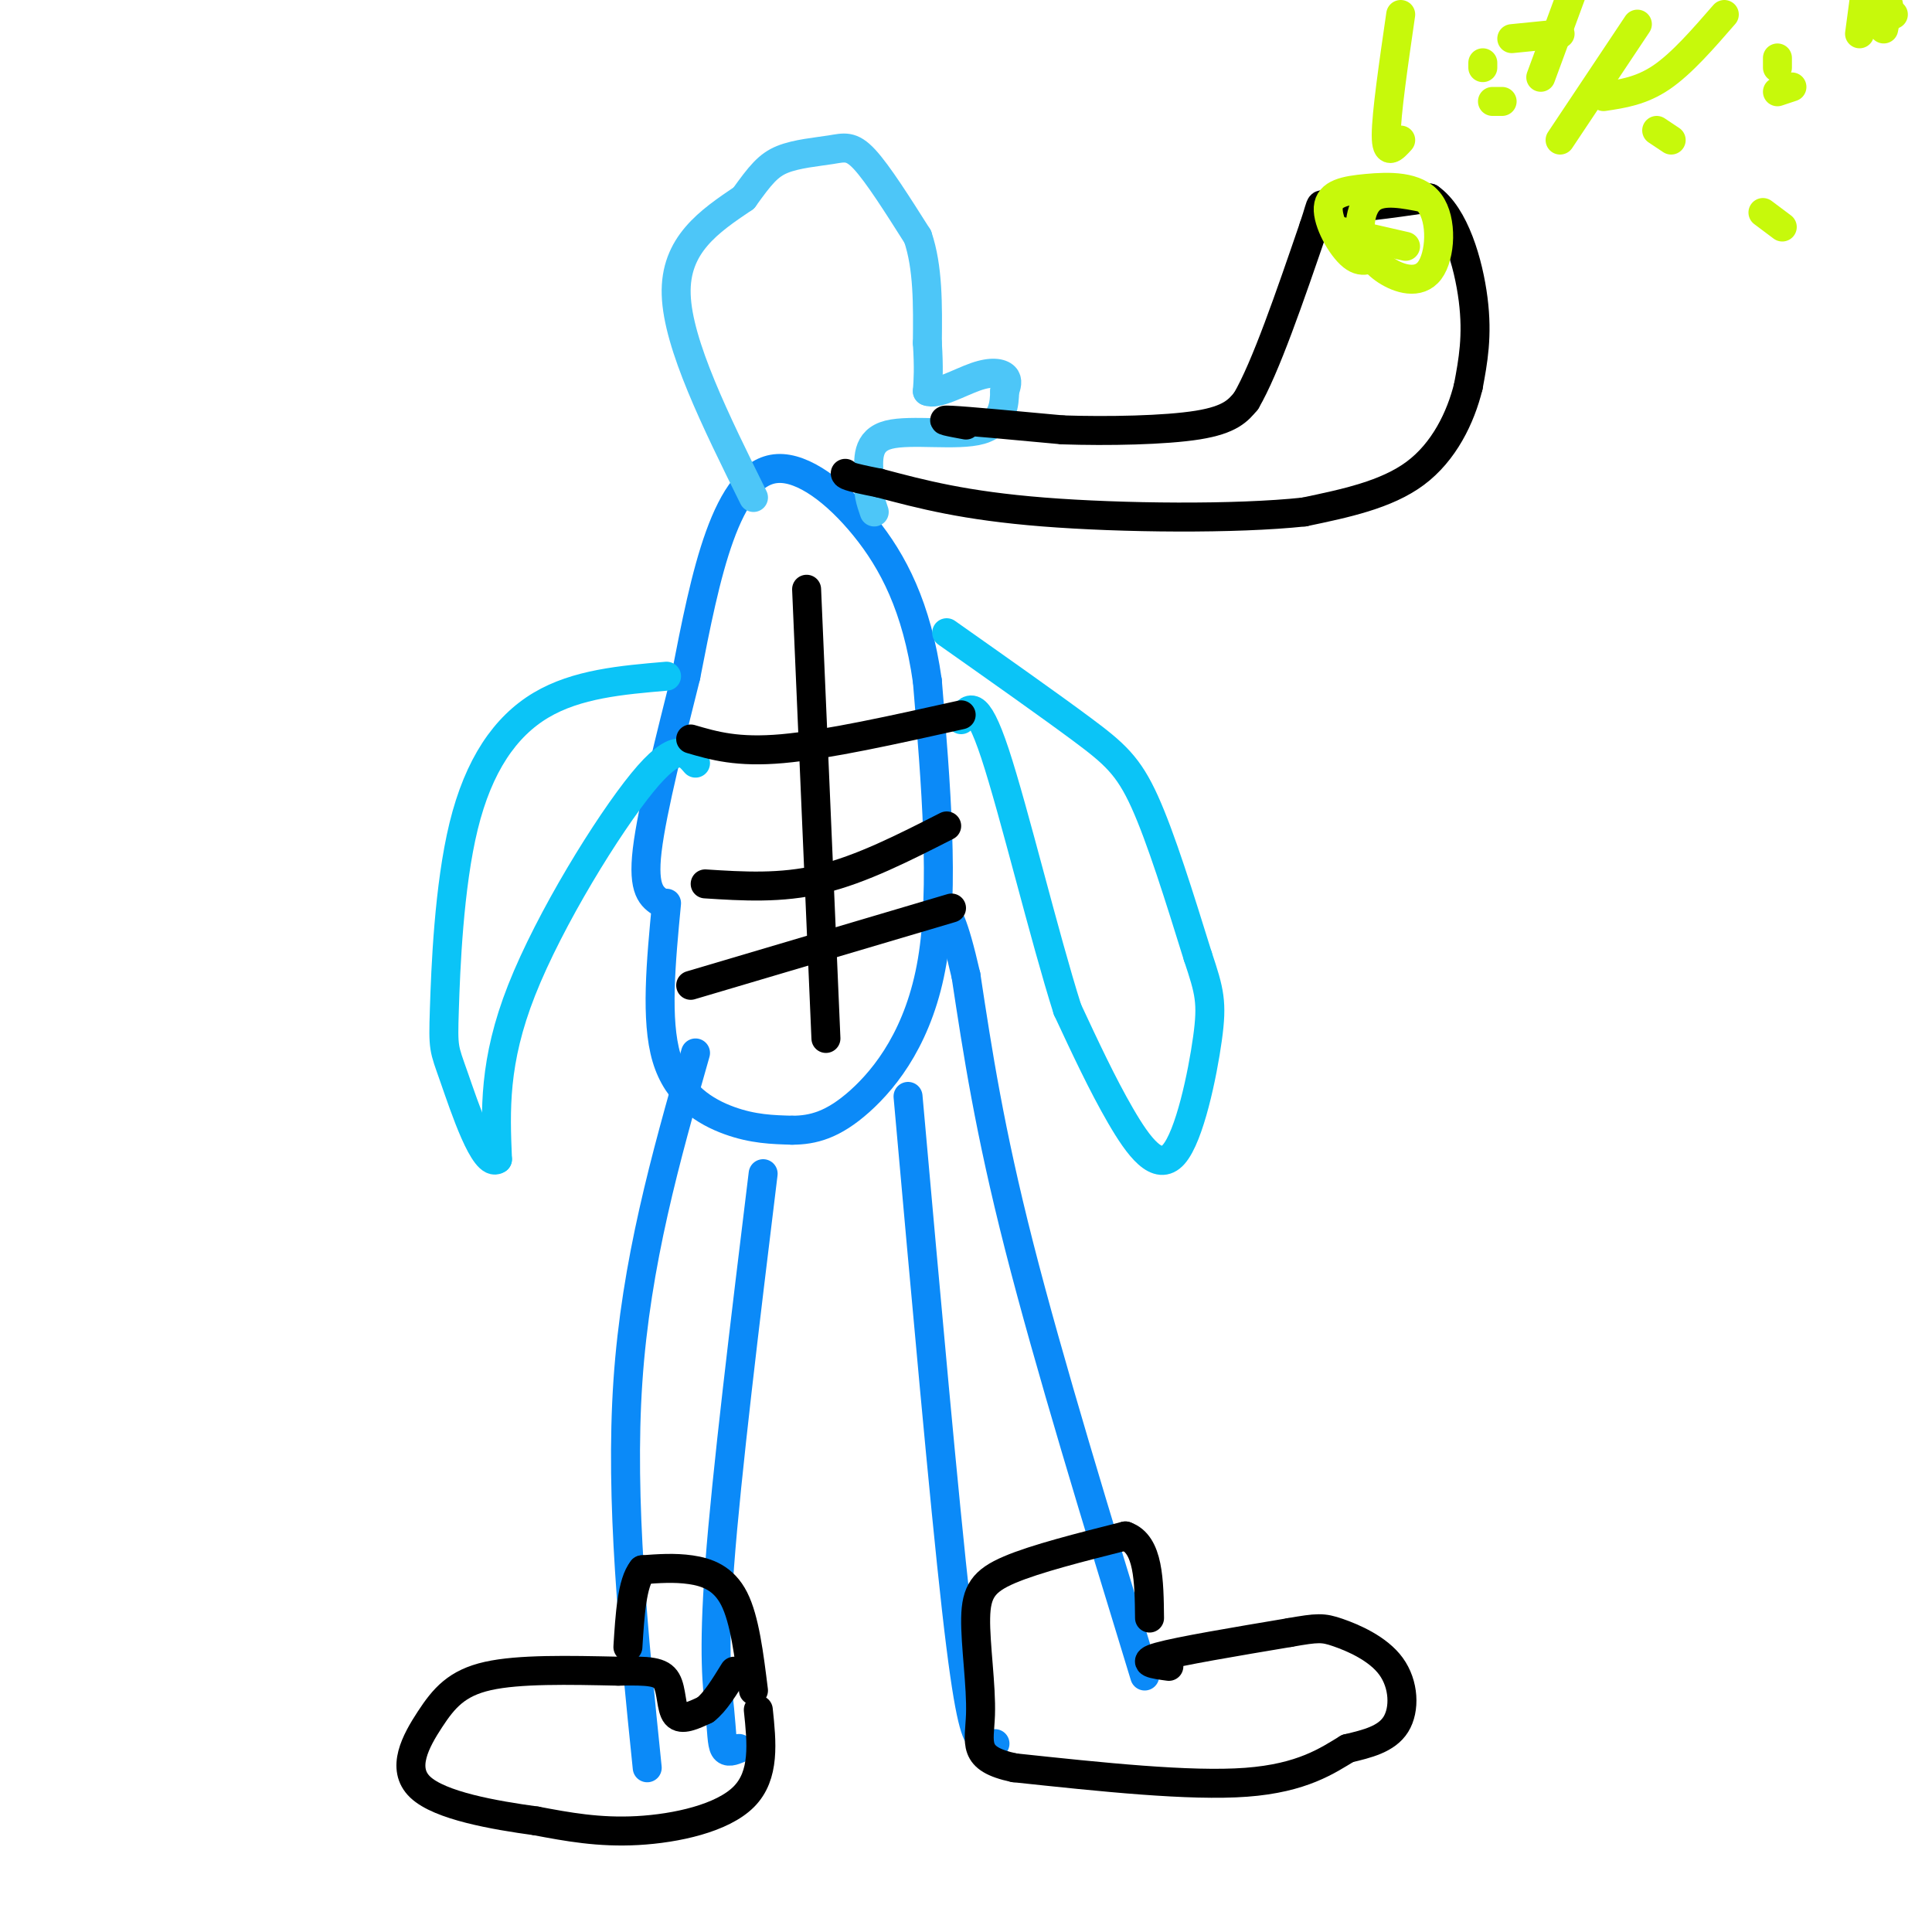 <svg viewBox='0 0 400 400' version='1.1' xmlns='http://www.w3.org/2000/svg' xmlns:xlink='http://www.w3.org/1999/xlink'><g fill='none' stroke='rgb(11,138,248)' stroke-width='6' stroke-linecap='round' stroke-linejoin='round'><path d='M134,366c-2.833,-27.667 -5.667,-55.333 -4,-80c1.667,-24.667 7.833,-46.333 14,-68'/><path d='M153,362c-1.208,0.494 -2.417,0.988 -3,0c-0.583,-0.988 -0.542,-3.458 -1,-8c-0.458,-4.542 -1.417,-11.155 0,-30c1.417,-18.845 5.208,-49.923 9,-81'/><path d='M206,361c-0.933,0.222 -1.867,0.444 -3,-1c-1.133,-1.444 -2.467,-4.556 -5,-27c-2.533,-22.444 -6.267,-64.222 -10,-106'/><path d='M237,347c-9.917,-32.417 -19.833,-64.833 -26,-89c-6.167,-24.167 -8.583,-40.083 -11,-56'/><path d='M200,202c-2.667,-11.667 -3.833,-12.833 -5,-14'/><path d='M138,187c-1.156,12.111 -2.311,24.222 0,32c2.311,7.778 8.089,11.222 13,13c4.911,1.778 8.956,1.889 13,2'/><path d='M164,234c4.274,-0.012 8.458,-1.042 14,-6c5.542,-4.958 12.440,-13.845 15,-29c2.560,-15.155 0.780,-36.577 -1,-58'/><path d='M192,141c-2.177,-15.362 -7.120,-24.767 -13,-32c-5.880,-7.233 -12.699,-12.293 -18,-12c-5.301,0.293 -9.086,5.941 -12,14c-2.914,8.059 -4.957,18.530 -7,29'/><path d='M142,140c-3.000,12.022 -7.000,27.578 -8,36c-1.000,8.422 1.000,9.711 3,11'/></g>
<g fill='none' stroke='rgb(0,0,0)' stroke-width='6' stroke-linecap='round' stroke-linejoin='round'><path d='M242,345c-3.083,-0.417 -6.167,-0.833 -2,-2c4.167,-1.167 15.583,-3.083 27,-5'/><path d='M267,338c5.823,-1.022 6.880,-1.078 10,0c3.120,1.078 8.301,3.290 11,7c2.699,3.710 2.914,8.917 1,12c-1.914,3.083 -5.957,4.041 -10,5'/><path d='M279,362c-4.089,2.467 -9.311,6.133 -21,7c-11.689,0.867 -29.844,-1.067 -48,-3'/><path d='M210,366c-8.915,-1.880 -7.204,-5.081 -7,-11c0.204,-5.919 -1.099,-14.555 -1,-20c0.099,-5.445 1.600,-7.699 7,-10c5.400,-2.301 14.700,-4.651 24,-7'/><path d='M233,318c4.833,1.667 4.917,9.333 5,17'/><path d='M157,354c0.711,6.778 1.422,13.556 -3,18c-4.422,4.444 -13.978,6.556 -22,7c-8.022,0.444 -14.511,-0.778 -21,-2'/><path d='M111,377c-8.700,-1.187 -19.951,-3.153 -24,-7c-4.049,-3.847 -0.898,-9.574 2,-14c2.898,-4.426 5.542,-7.550 12,-9c6.458,-1.450 16.729,-1.225 27,-1'/><path d='M128,346c6.393,-0.131 8.875,0.042 10,2c1.125,1.958 0.893,5.702 2,7c1.107,1.298 3.554,0.149 6,-1'/><path d='M146,354c2.000,-1.500 4.000,-4.750 6,-8'/><path d='M156,350c-0.911,-7.356 -1.822,-14.711 -4,-19c-2.178,-4.289 -5.622,-5.511 -9,-6c-3.378,-0.489 -6.689,-0.244 -10,0'/><path d='M133,325c-2.167,2.667 -2.583,9.333 -3,16'/></g>
<g fill='none' stroke='rgb(11,196,247)' stroke-width='6' stroke-linecap='round' stroke-linejoin='round'><path d='M196,131c10.622,7.489 21.244,14.978 28,20c6.756,5.022 9.644,7.578 13,15c3.356,7.422 7.178,19.711 11,32'/><path d='M248,198c2.439,7.289 3.035,9.510 2,17c-1.035,7.490 -3.702,20.247 -7,24c-3.298,3.753 -7.228,-1.499 -11,-8c-3.772,-6.501 -7.386,-14.250 -11,-22'/><path d='M221,209c-4.733,-14.889 -11.067,-41.111 -15,-53c-3.933,-11.889 -5.467,-9.444 -7,-7'/><path d='M144,158c-1.978,-2.311 -3.956,-4.622 -11,4c-7.044,8.622 -19.156,28.178 -25,43c-5.844,14.822 -5.422,24.911 -5,35'/><path d='M103,240c-2.672,1.898 -6.851,-10.856 -9,-17c-2.149,-6.144 -2.267,-5.678 -2,-14c0.267,-8.322 0.918,-25.433 4,-38c3.082,-12.567 8.595,-20.591 16,-25c7.405,-4.409 16.703,-5.205 26,-6'/></g>
<g fill='none' stroke='rgb(77,198,248)' stroke-width='6' stroke-linecap='round' stroke-linejoin='round'><path d='M156,103c-7.833,-15.833 -15.667,-31.667 -16,-42c-0.333,-10.333 6.833,-15.167 14,-20'/><path d='M154,41c3.448,-4.804 5.069,-6.813 8,-8c2.931,-1.187 7.174,-1.550 10,-2c2.826,-0.450 4.236,-0.986 7,2c2.764,2.986 6.882,9.493 11,16'/><path d='M190,49c2.167,6.333 2.083,14.167 2,22'/><path d='M192,71c0.333,5.333 0.167,7.667 0,10'/><path d='M192,81c1.905,0.905 6.667,-1.833 10,-3c3.333,-1.167 5.238,-0.762 6,0c0.762,0.762 0.381,1.881 0,3'/><path d='M208,81c-0.048,2.321 -0.167,6.625 -5,8c-4.833,1.375 -14.381,-0.179 -19,1c-4.619,1.179 -4.310,5.089 -4,9'/><path d='M180,99c-0.500,2.667 0.250,4.833 1,7'/></g>
<g fill='none' stroke='rgb(0,0,0)' stroke-width='6' stroke-linecap='round' stroke-linejoin='round'><path d='M200,88c-3.167,-0.583 -6.333,-1.167 -3,-1c3.333,0.167 13.167,1.083 23,2'/><path d='M220,89c9.356,0.311 21.244,0.089 28,-1c6.756,-1.089 8.378,-3.044 10,-5'/><path d='M258,83c4.000,-6.833 9.000,-21.417 14,-36'/><path d='M272,47c2.178,-6.400 0.622,-4.400 4,-4c3.378,0.400 11.689,-0.800 20,-2'/><path d='M296,41c5.156,3.556 8.044,13.444 9,21c0.956,7.556 -0.022,12.778 -1,18'/><path d='M304,80c-1.578,6.444 -5.022,13.556 -11,18c-5.978,4.444 -14.489,6.222 -23,8'/><path d='M270,106c-14.067,1.511 -37.733,1.289 -54,0c-16.267,-1.289 -25.133,-3.644 -34,-6'/><path d='M182,100c-6.833,-1.333 -6.917,-1.667 -7,-2'/></g>
<g fill='none' stroke='rgb(199,249,11)' stroke-width='6' stroke-linecap='round' stroke-linejoin='round'><path d='M286,52c-1.828,1.439 -3.656,2.878 -6,1c-2.344,-1.878 -5.204,-7.074 -5,-10c0.204,-2.926 3.472,-3.582 8,-4c4.528,-0.418 10.317,-0.596 13,3c2.683,3.596 2.261,10.968 0,14c-2.261,3.032 -6.360,1.723 -9,0c-2.640,-1.723 -3.820,-3.862 -5,-6'/><path d='M282,50c-0.822,-2.933 -0.378,-7.267 2,-9c2.378,-1.733 6.689,-0.867 11,0'/><path d='M291,51c-5.833,-1.333 -11.667,-2.667 -13,-3c-1.333,-0.333 1.833,0.333 5,1'/><path d='M290,29c-1.500,1.667 -3.000,3.333 -3,-1c0.000,-4.333 1.500,-14.667 3,-25'/><path d='M319,16c0.000,0.000 7.000,-19.000 7,-19'/><path d='M323,29c0.000,0.000 16.000,-24.000 16,-24'/><path d='M313,8c0.000,0.000 10.000,-1.000 10,-1'/><path d='M332,20c3.917,-0.583 7.833,-1.167 12,-4c4.167,-2.833 8.583,-7.917 13,-13'/><path d='M368,14c0.000,0.000 0.000,-2.000 0,-2'/><path d='M390,6c0.000,0.000 1.000,-5.000 1,-5'/><path d='M392,3c0.000,0.000 -2.000,0.000 -2,0'/><path d='M369,47c0.000,0.000 -4.000,-3.000 -4,-3'/><path d='M346,29c0.000,0.000 -3.000,-2.000 -3,-2'/><path d='M311,21c0.000,0.000 -2.000,0.000 -2,0'/><path d='M307,14c0.000,0.000 0.000,-1.000 0,-1'/><path d='M368,19c0.000,0.000 3.000,-1.000 3,-1'/><path d='M385,7c0.000,0.000 2.000,-15.000 2,-15'/></g>
<g fill='none' stroke='rgb(0,0,0)' stroke-width='6' stroke-linecap='round' stroke-linejoin='round'><path d='M143,153c4.833,1.417 9.667,2.833 19,2c9.333,-0.833 23.167,-3.917 37,-7'/><path d='M146,183c7.833,0.500 15.667,1.000 24,-1c8.333,-2.000 17.167,-6.500 26,-11'/><path d='M143,204c0.000,0.000 54.000,-16.000 54,-16'/><path d='M167,122c0.000,0.000 4.000,93.000 4,93'/></g>
</svg>